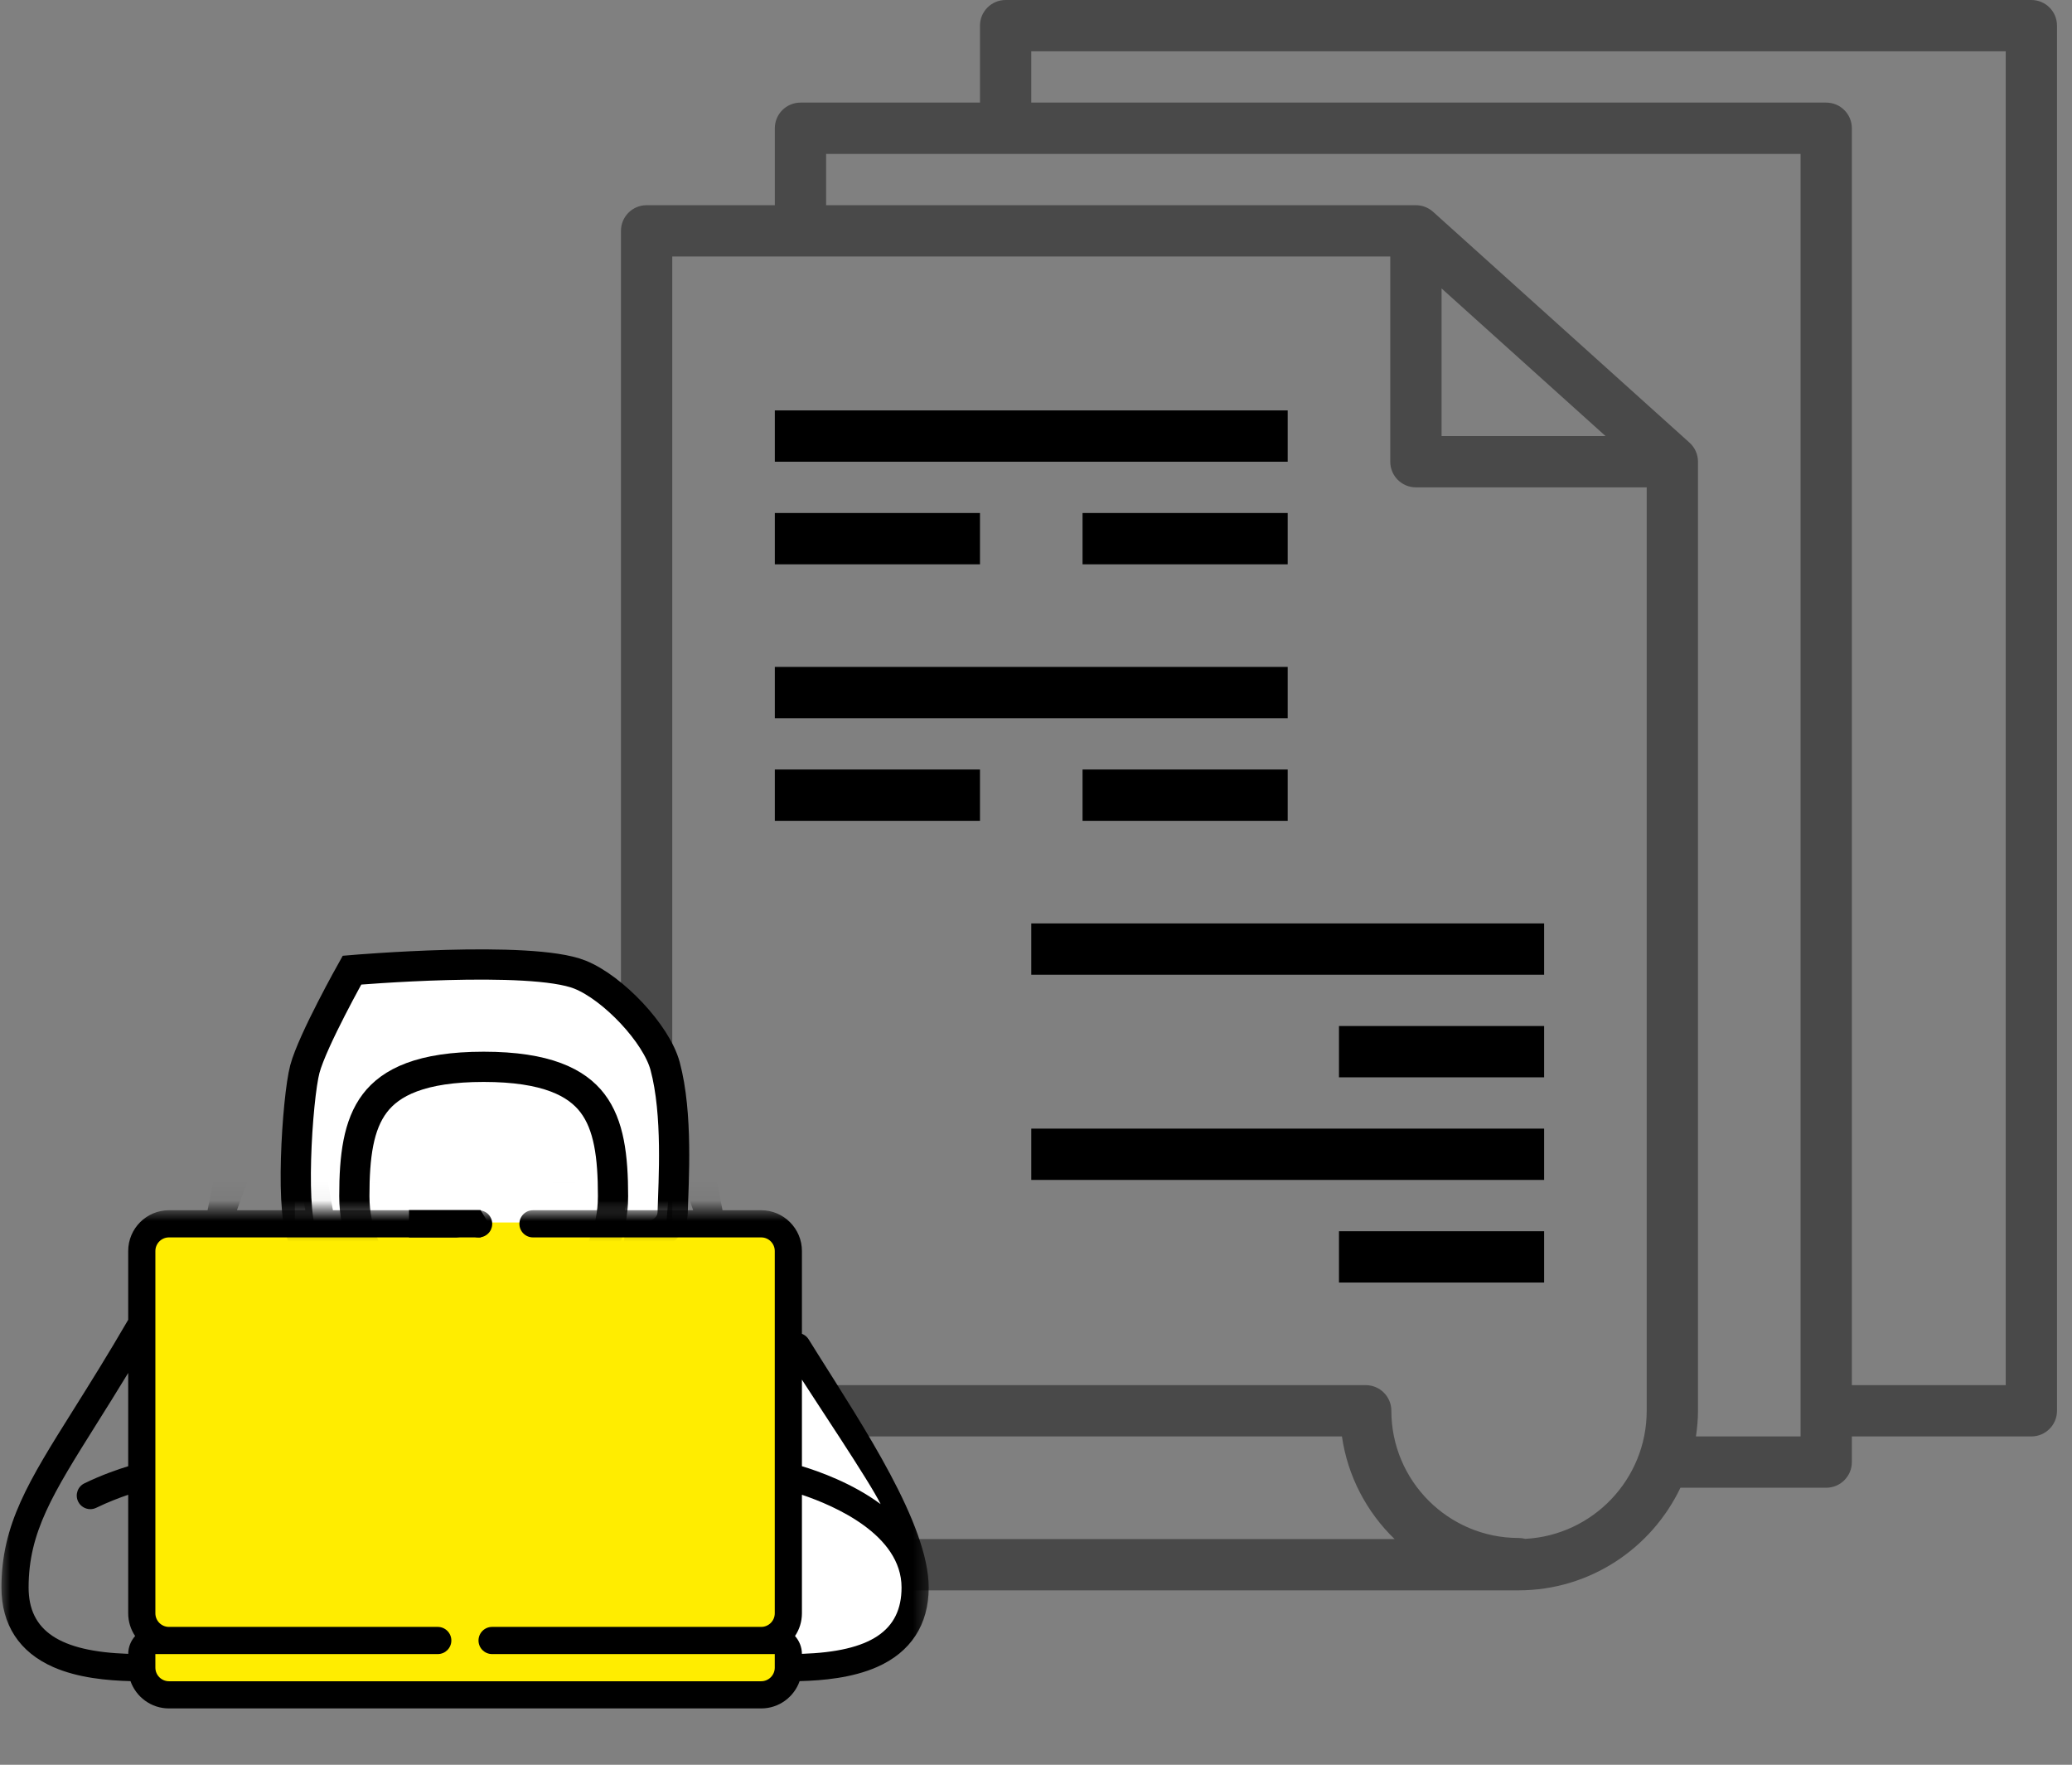 <svg width="101" height="86" viewBox="0 0 101 86" fill="none" xmlns="http://www.w3.org/2000/svg">
<rect x="0" y="0" width="101" height="86" fill="#808080" stroke="none"/>
<path d="M99.019 0H49.019C48.329 0 47.769 0.559 47.769 1.25V5H39.019C38.329 5 37.769 5.559 37.769 6.25V10H31.519C30.829 10 30.269 10.559 30.269 11.25V67.5H24.019C23.329 67.5 22.769 68.059 22.769 68.75C22.769 73.574 26.694 77.5 31.519 77.5H74.019C77.5 77.5 80.505 75.451 81.913 72.5H89.019C89.709 72.5 90.269 71.941 90.269 71.25V70H99.019C99.709 70 100.269 69.441 100.269 68.75V1.25C100.269 0.559 99.709 0 99.019 0ZM31.519 75C28.5 75 25.975 72.849 25.395 70H65.413C65.694 71.95 66.625 73.691 67.978 75H31.519ZM74.349 74.991C74.244 74.964 74.134 74.948 74.019 74.948C70.603 74.948 67.822 72.166 67.822 68.75C67.822 68.059 67.262 67.5 66.572 67.5H32.769V12.5H67.769V22.5C67.769 23.191 68.329 23.75 69.019 23.75H80.269V68.75C80.269 72.086 77.642 74.819 74.349 74.991ZM70.269 14.056L78.262 21.25H70.269V14.056ZM87.769 70H82.669C82.728 69.59 82.769 69.175 82.769 68.75V22.5C82.769 22.146 82.619 21.808 82.355 21.571L69.855 10.321C69.625 10.115 69.328 10 69.019 10H40.269V7.5H87.769V70ZM97.769 67.5H90.269V6.25C90.269 5.559 89.709 5 89.019 5H50.269V2.5H97.769V67.5Z" fill="#494949"/>
<path d="M37.769 20H62.769V22.5H37.769V20Z" fill="black"/>
<path d="M37.769 25H47.769V27.5H37.769V25Z" fill="black"/>
<path d="M52.769 25H62.769V27.5H52.769V25Z" fill="black"/>
<path d="M37.769 32.5H62.769V35H37.769V32.5Z" fill="black"/>
<path d="M37.769 37.5H47.769V40H37.769V37.5Z" fill="black"/>
<path d="M52.769 37.5H62.769V40H52.769V37.5Z" fill="black"/>
<path d="M50.269 45H75.269V47.5H50.269V45Z" fill="black"/>
<path d="M65.269 50H75.269V52.5H65.269V50Z" fill="black"/>
<path d="M50.269 55H75.269V57.5H50.269V55Z" fill="black"/>
<path d="M65.269 60H75.269V62.5H65.269V60Z" fill="black"/>
<path d="M7.085 64.719L6.862 74.991L7.085 79.333L6.268 81.24L8.083 82.51H37.405L38.857 81.24L38.222 79.333L38.675 75.702L38.452 69.257L38.222 65.898V59.998H33.229L32.412 59.998L27.782 59.544H16.98L15.346 59.998L13.712 59.544L7.085 59.998V64.719Z" fill="#FFED00"/>
<path d="M14.372 54.671V59.575H32.484L32.93 54.114L31.426 49.934L27.134 47.091L17.381 47.37L15.542 50.268L14.372 54.671Z" fill="white"/>
<path d="M38.333 81.396L43.46 80.17L44.519 75.823L43.01 73.007L41.505 68.827L38.667 65.569L38.333 71.365L38.333 76.715L38.333 81.396Z" fill="white"/>
<mask id="mask0" style="mask-type:alpha" maskUnits="userSpaceOnUse" x="0" y="58" width="46" height="28">
<rect y="58.965" width="45.538" height="26.523" fill="#C4C4C4"/>
</mask>
<g mask="url(#mask0)">
<path d="M39.871 65.994C39.724 65.759 39.572 65.517 39.416 65.267C39.222 64.957 38.813 64.863 38.503 65.057C38.193 65.251 38.099 65.659 38.293 65.969C38.449 66.22 38.602 66.462 38.749 66.698C39.715 68.237 42.373 72.167 42.926 73.298C41.542 72.275 39.906 71.697 39.09 71.451V60.964C39.09 59.868 38.199 58.977 37.104 58.977H35.22C35.037 58.065 34.864 57.157 34.695 56.274C33.599 50.524 32.653 45.558 29.828 42.524C29.579 42.256 29.16 42.241 28.892 42.49C28.625 42.74 28.61 43.158 28.859 43.426C31.001 45.727 31.991 49.449 32.875 53.846C32.525 53.261 32.13 52.657 31.686 52.05C29.622 49.226 26.504 47.734 22.67 47.734C18.835 47.734 15.717 49.226 13.653 52.05C13.209 52.657 12.814 53.261 12.464 53.846C13.943 46.489 15.72 41.012 22.67 41.012C24.482 41.012 25.972 41.37 27.224 42.105C27.54 42.291 27.945 42.185 28.131 41.87C28.316 41.554 28.21 41.149 27.895 40.964C26.433 40.105 24.724 39.688 22.67 39.688C18.647 39.688 15.78 41.357 13.904 44.791C12.258 47.806 11.474 51.919 10.644 56.274C10.476 57.157 10.302 58.065 10.119 58.977H8.236C7.14 58.977 6.249 59.868 6.249 60.964V64.316C5.247 66.041 4.362 67.451 3.579 68.699C1.391 72.185 0.07 74.29 0.07 77.362C0.07 79.174 0.944 80.515 2.598 81.24C3.803 81.768 5.236 81.897 6.361 81.924C6.633 82.698 7.37 83.255 8.236 83.255H37.104C37.969 83.255 38.707 82.698 38.978 81.924C40.104 81.897 41.536 81.768 42.742 81.24C44.396 80.515 45.27 79.174 45.27 77.362C45.27 74.29 42.059 69.481 39.871 65.994ZM33.788 58.977H30.456L30.941 56.245C31.326 55.789 31.607 55.232 31.777 54.595C32.851 56.409 33.478 58.044 33.788 58.977ZM30.535 52.722L30.538 52.725C30.61 52.819 30.647 52.923 30.647 53.034C30.647 54.537 30.104 56.329 27.515 56.329C25.439 56.329 24.472 55.362 24.472 53.286C24.472 52.791 25.645 52.076 27.767 52.076C29.231 52.076 30.215 52.312 30.535 52.722ZM28.555 50.774C28.306 50.759 28.045 50.752 27.767 50.752C25.714 50.752 24.129 51.346 23.475 52.279C23.256 52.222 22.99 52.188 22.67 52.188C22.349 52.188 22.084 52.222 21.865 52.279C21.211 51.346 19.626 50.752 17.572 50.752C17.295 50.752 17.033 50.759 16.785 50.774C18.383 49.634 20.352 49.058 22.67 49.058C24.988 49.058 26.956 49.634 28.555 50.774ZM14.692 53.034C14.692 52.923 14.73 52.819 14.802 52.725L14.805 52.722C15.123 52.312 16.108 52.076 17.572 52.076C19.694 52.076 20.867 52.791 20.867 53.286C20.867 55.362 19.9 56.329 17.824 56.329C15.236 56.329 14.692 54.537 14.692 53.034ZM13.562 54.595C13.732 55.232 14.013 55.789 14.399 56.245L14.883 58.977H11.551C11.861 58.043 12.488 56.409 13.562 54.595ZM1.394 77.362C1.394 74.671 2.568 72.8 4.7 69.403C5.178 68.642 5.693 67.822 6.249 66.906V71.452C5.759 71.601 4.968 71.871 4.114 72.286C3.785 72.446 3.648 72.842 3.808 73.171C3.922 73.407 4.158 73.544 4.404 73.544C4.501 73.544 4.599 73.522 4.692 73.477C5.271 73.196 5.823 72.987 6.249 72.843V78.62C6.249 79.029 6.374 79.41 6.587 79.726C6.38 79.958 6.253 80.261 6.25 80.595C2.899 80.482 1.394 79.471 1.394 77.362ZM37.766 81.268C37.766 81.633 37.469 81.93 37.104 81.93H8.236C7.871 81.93 7.574 81.633 7.574 81.268L7.573 80.606H21.339C21.704 80.606 22.001 80.31 22.001 79.944C22.001 79.579 21.704 79.282 21.339 79.282H8.236C7.871 79.282 7.574 78.985 7.574 78.62V60.964C7.574 60.599 7.871 60.301 8.236 60.301H22.423L16.228 59.437C16.163 59.638 16.198 59.858 16.323 60.029C16.448 60.2 16.647 60.301 16.858 60.301H20.276L22.701 59.437C22.589 59.785 22.78 60.158 23.129 60.27C23.477 60.382 23.85 60.19 23.962 59.842L21.814 59.842C21.879 59.641 21.844 59.42 21.719 59.249C21.594 59.078 21.395 58.977 21.184 58.977H17.766L23.962 59.842C24.026 59.641 23.991 59.42 23.866 59.249C23.742 59.078 23.543 58.977 23.331 58.977H16.228L15.935 57.324C16.494 57.541 17.129 57.653 17.824 57.653C20.549 57.653 22.089 56.202 22.186 53.558C22.444 53.497 22.895 53.497 23.153 53.558C23.251 56.202 24.791 57.653 27.515 57.653C28.211 57.653 28.846 57.541 29.404 57.324L29.112 58.977H25.98C25.614 58.977 25.318 59.274 25.318 59.639C25.318 60.005 25.614 60.301 25.98 60.301H37.104C37.469 60.301 37.766 60.599 37.766 60.964V78.62C37.766 78.985 37.469 79.282 37.104 79.282H23.987C23.622 79.282 23.325 79.579 23.325 79.944C23.325 80.31 23.622 80.606 23.987 80.606L37.087 80.606C37.093 80.606 37.098 80.606 37.104 80.606C37.115 80.606 37.125 80.606 37.136 80.606H37.766V81.268ZM39.09 80.595C39.087 80.261 38.96 79.958 38.753 79.726C38.966 79.41 39.09 79.029 39.09 78.62V72.843C40.66 73.371 43.946 74.784 43.946 77.362C43.946 79.471 42.441 80.482 39.09 80.595Z" fill="black"/>
</g>
<mask id="mask1" style="mask-type:alpha" maskUnits="userSpaceOnUse" x="12" y="44" width="25" height="16">
<rect x="12.124" y="44.275" width="24.654" height="15.3" fill="#C4C4C4"/>
</mask>
<g mask="url(#mask1)">
<path d="M29.882 58.293C29.882 61.775 27.059 64.598 23.577 64.598C20.095 64.598 17.272 61.775 17.272 58.293C17.272 56.349 17.466 54.82 18.273 53.76C19.044 52.749 20.524 51.988 23.577 51.988C26.629 51.988 28.109 52.749 28.88 53.76C29.687 54.82 29.882 56.349 29.882 58.293Z" stroke="black" stroke-width="1.473"/>
<path d="M30.427 60.412C31.201 60.466 32.758 60.273 32.79 59.067C32.831 57.559 33.051 54.293 32.421 51.951C32 50.384 29.897 48.146 28.267 47.494C25.86 46.531 17.158 47.277 17.158 47.277C17.158 47.277 15.232 50.704 14.86 52.099C14.489 53.487 14.085 59.597 14.86 60.412C15.479 61.064 16.884 60.684 17.509 60.412" stroke="black" stroke-width="1.473"/>
</g>
<path d="M19.937 58.968H23.424L23.952 59.834L23.424 60.301H19.937V58.968Z" fill="black"/>
</svg>
